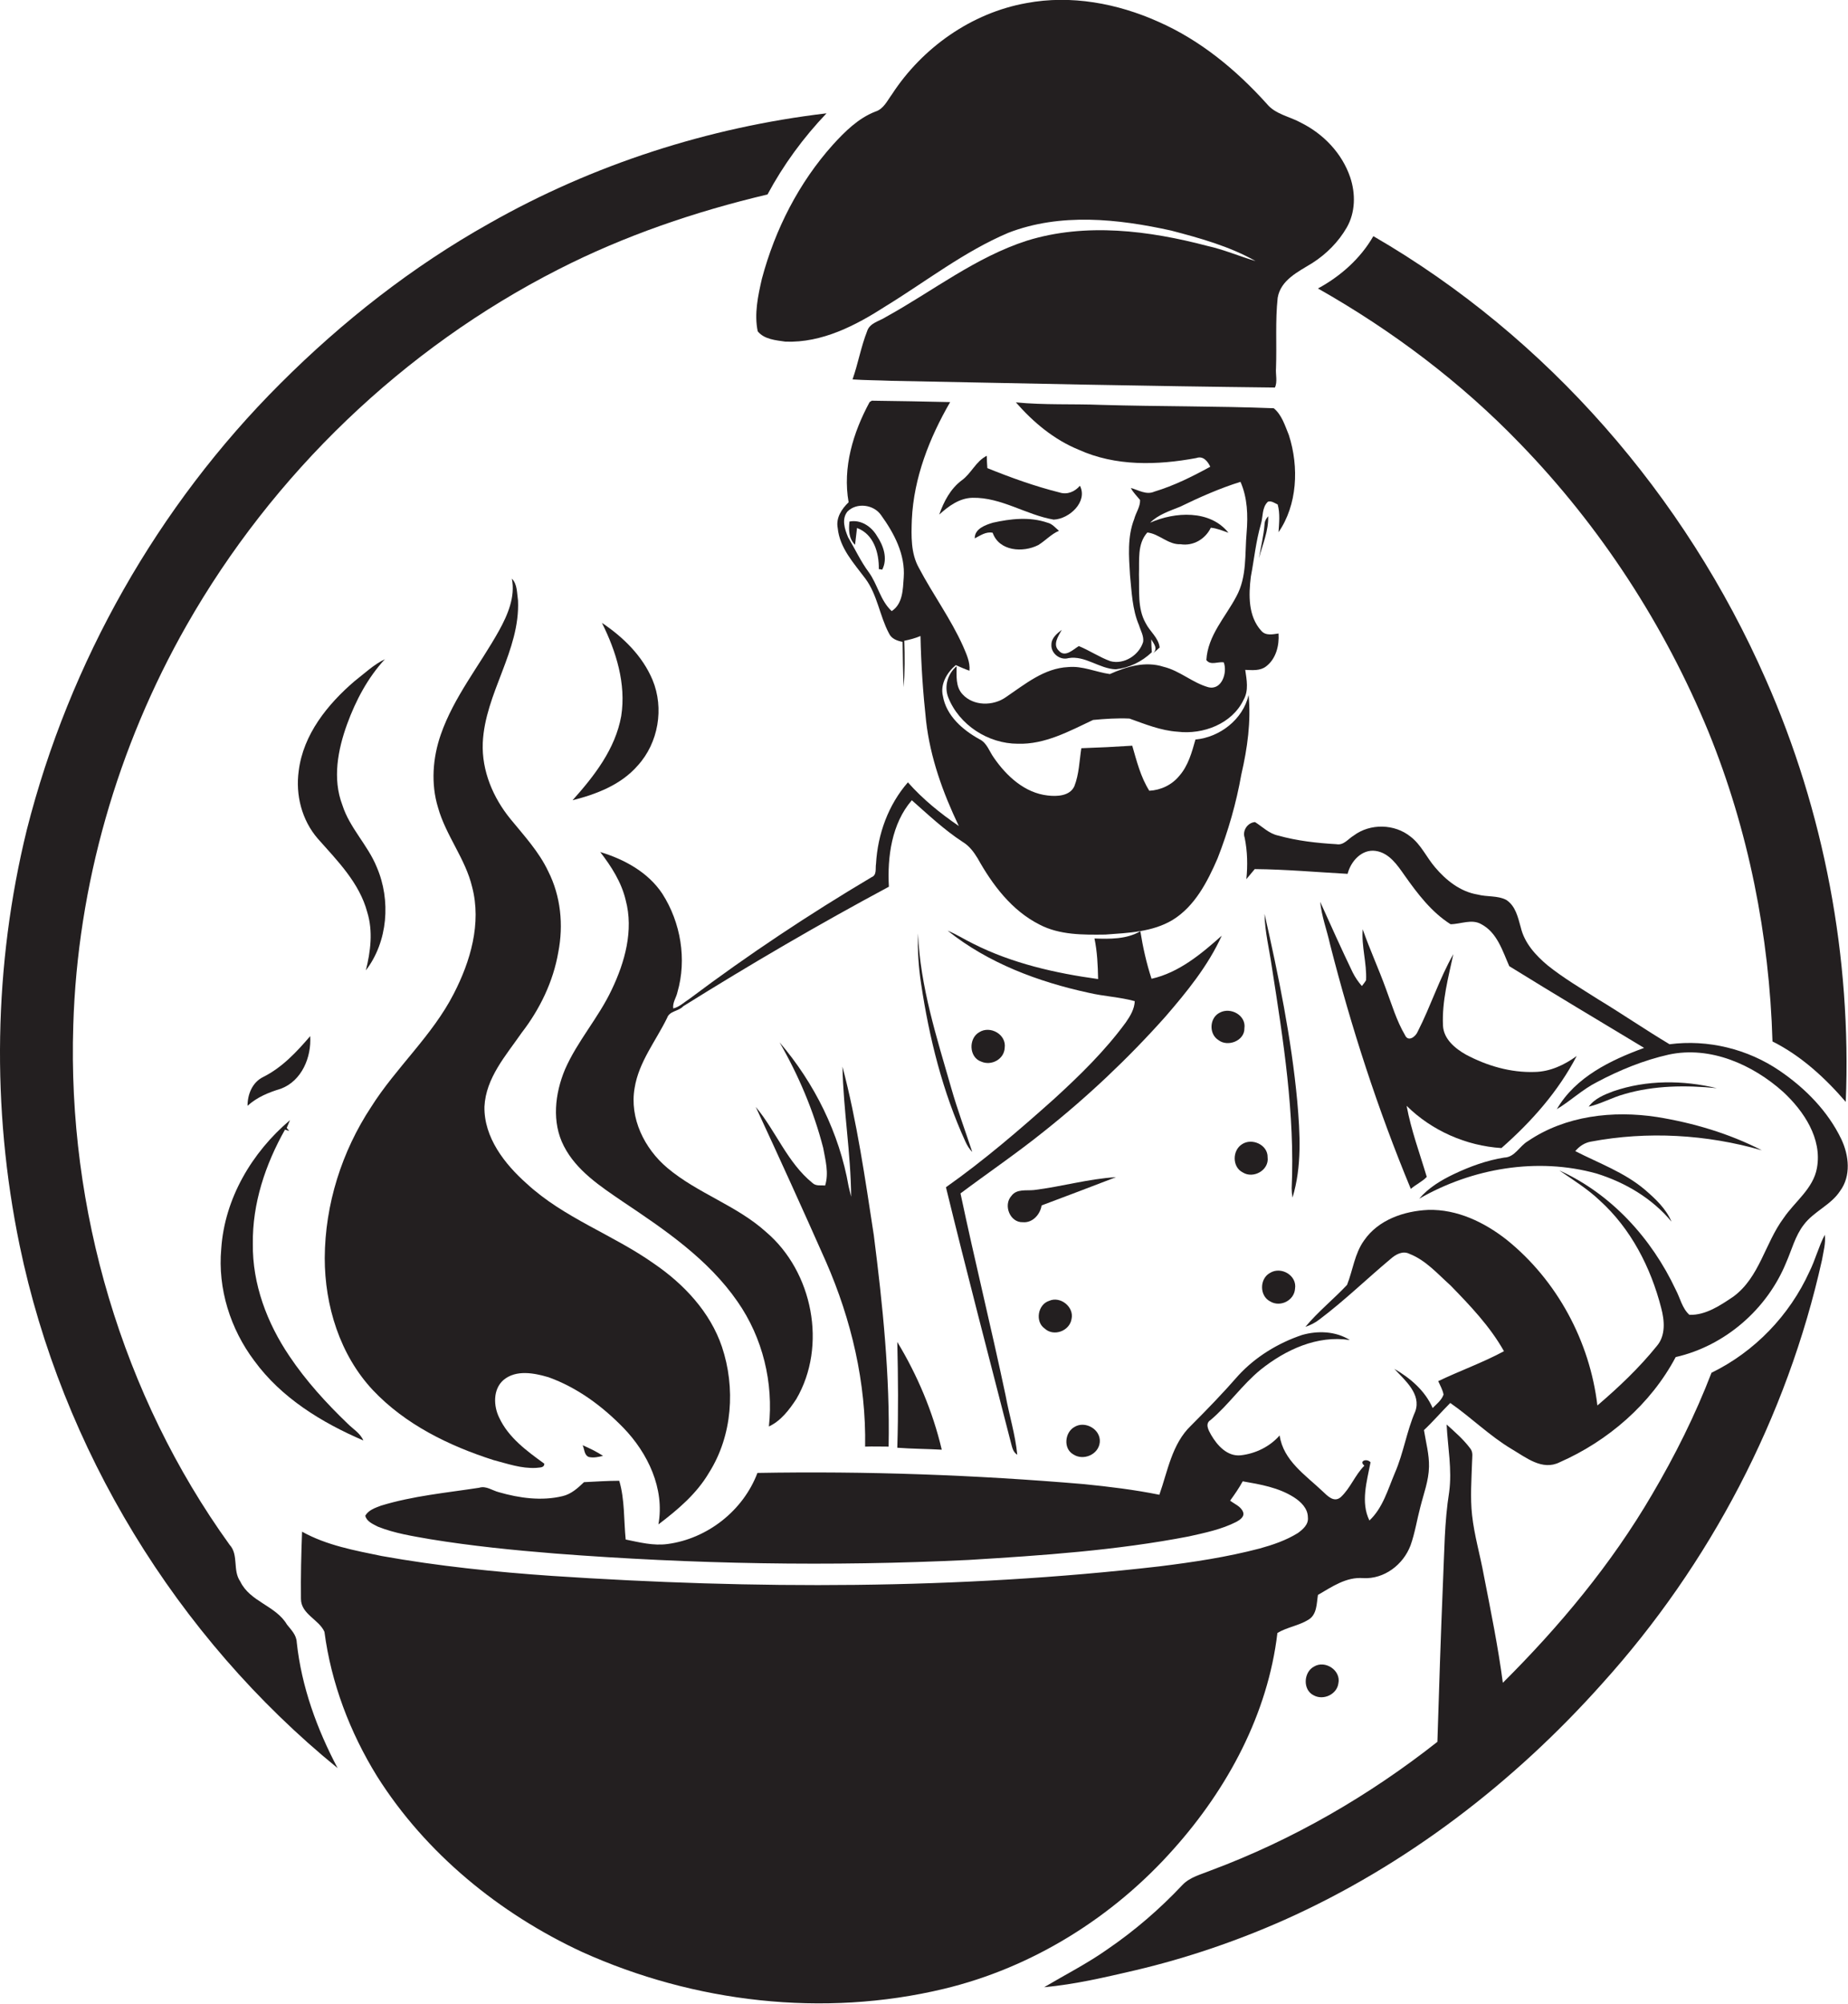 <?xml version="1.0" encoding="utf-8"?>
<!-- Generator: Adobe Illustrator 19.2.0, SVG Export Plug-In . SVG Version: 6.00 Build 0)  -->
<svg version="1.1" id="Layer_1" xmlns="http://www.w3.org/2000/svg" xmlns:xlink="http://www.w3.org/1999/xlink" x="0px" y="0px"
	 viewBox="0 0 660.7 716.2" style="enable-background:new 0 0 660.7 716.2;" xml:space="preserve">
<style type="text/css">
	.st0{fill:#231F20;}
</style>
<g>
	<path class="st0" d="M270.9,118.4c2.3,2.9,6.5,3.2,9.9,3.7c13.1,0.5,25.2-5.8,35.9-12.7c14.5-8.9,28-19.5,43.8-26.2
		c18.6-7.2,39.2-5,58.2-0.8c10.3,2.7,20.8,5.6,30.2,10.9c-5.8-1.7-11.3-4.1-17.2-5.4c-20.9-5.5-43.5-8.4-64.5-1.9
		c-18.4,5.9-33.8,18.1-50.5,27.3c-2.3,1.5-5.8,2.1-6.7,5.1c-2.2,5.6-3.2,11.5-5.2,17.2c4.6,0.3,9.2,0.3,13.8,0.5
		c45.7,0.9,91.5,1.9,137.2,2.4c1-2,0.2-4.7,0.4-7c0.3-8.4-0.3-16.8,0.6-25.1c1.1-6.4,7.4-9.3,12.4-12.4c5-3.2,9.3-7.5,12.3-12.7
		c3.1-5.4,3.2-12.1,1.2-18c-2.9-8.5-9.5-15.4-17.5-19.4c-4.1-2.3-9.2-3-12.3-6.8C442,25,429.2,14.4,414.2,7.8
		c-14.7-6.6-31.3-9.7-47.2-6.7c-19.7,3.5-37.3,16-48.1,32.6c-1.7,2.3-3,5.3-6,6.2c-6.1,2.4-10.8,7.1-15.1,11.8
		c-12.2,13.6-20.7,30.3-25.4,47.9C271,105.7,269.6,112.2,270.9,118.4z"/>
	<path class="st0" d="M102.6,580.6c-4-6.8-13.2-8.1-16.7-15.4c-2.8-4-0.5-9.5-3.8-13.1c-38.5-53.4-58-120-55.9-185.7
		c1.5-50,15.8-99.5,40.5-142.9c30.8-54.1,77.5-99,132.9-127.2c23.7-12.1,49-20.7,74.8-26.8c5.7-10.6,12.8-20.3,21.1-29
		c-42.2,5-83.5,18.3-120.5,39.3c-27.5,15.4-52.5,35-74.8,57.3c-43.8,43.7-75.4,99.5-90.6,159.4C-2.3,344.9-3.1,396.1,7,445
		c15.1,72.8,56,139.9,113.7,186.9c-7.4-14-12.9-29.1-14.6-44.9C106,584.3,104.1,582.5,102.6,580.6z"/>
	<path class="st0" d="M471.2,103.1c26.5,15,51.1,33.5,72.3,55.5c28.7,29.6,51.6,64.8,67.3,102.9c14.3,35.1,21.8,72.9,22.9,110.7
		c10.2,5.1,18.8,13,26.2,21.6c2.1-51.6-7.7-103.7-28.6-151C602.5,177.2,553.2,120.4,491,84.4C486.4,92.4,479.3,98.7,471.2,103.1z"/>
	<path class="st0" d="M446.4,248.4c-2,8.7-10.3,15.1-19,15.9c-1.3,4.6-2.6,9.4-5.8,13c-2.6,3.2-6.6,5.1-10.7,5.3
		c-3.1-4.9-4.5-10.6-6.1-16.1c-6,0.4-12.1,0.7-18.2,0.9c-0.7,4.5-0.8,9.3-2.5,13.6c-1.6,3.5-6.2,3.7-9.5,3.3
		c-8.2-0.9-14.7-6.9-19.2-13.4c-1.7-2.3-2.5-5.4-5.2-6.7c-6-3.3-11.9-8.4-13.1-15.5c-1-4.2,1.5-8.4,4.6-11c1.6,0.7,3.2,1.4,4.9,2
		c0.3-3.1-1.1-6-2.3-8.8c-4.4-9.8-10.8-18.5-15.8-28c-2.9-5.2-2.7-11.4-2.5-17.2c0.7-15,6.3-29.2,13.7-42c-9.3-0.2-18.7-0.4-28-0.5
		l-0.8,0.5c-5.9,10.9-9.7,23.4-7.5,35.8c-2.5,2.4-4.6,5.6-3.9,9.2c0.7,7.2,5.8,12.6,9.9,18.1c4.3,5.8,5.1,13.3,8.4,19.5
		c0.9,2,2.9,2.7,4.9,3.1c0.1,5.4,0.1,10.8,0.4,16.2c0.4-5.5,0.4-11.1,0.2-16.6c2-0.4,3.9-0.9,5.8-1.7c0.2,10.1,0.9,20.3,2,30.4
		c1.5,13.1,6,25.6,11.7,37.5c-6.6-4.5-12.9-9.6-18.2-15.6c-7,8-10.8,18.5-11.4,29.1c-0.3,1.7,0.4,4-1.6,4.8
		c-22.4,13.3-44.1,27.7-65,43.4c-1.9,1.2-3.7,3-5.9,3.5c-0.3-2.1,1.1-3.9,1.5-5.8c3.4-11.7,1.2-24.9-5.4-35.2
		c-5.1-7.7-13.6-12.3-22.2-14.9c4,5.2,7.6,10.8,9.1,17.2c2.9,10.8-0.3,22.2-5,32c-4.7,10-12.3,18.4-16.7,28.5
		c-3.6,8.6-4.8,18.9-0.4,27.4c4.5,8.8,13.1,14.4,21,19.8c15.1,10.1,30.6,20.6,41.1,35.8c9,12.9,12.9,29,11.2,44.6
		c4.3-2,7.3-6,9.8-9.8c11.1-19,5.9-45.5-10.8-59.7c-10.5-9.5-24.5-13.8-35.3-22.9c-8.2-6.9-13.6-17.8-11.7-28.6
		c1.5-9.3,7.6-16.8,11.6-25c0.9-2.6,4.1-2.3,5.8-4.2c24-15,48.5-29.3,73.5-42.7c-0.6-10.6,1-22.6,8.2-30.9
		c5.9,5.2,11.6,10.6,18.2,14.9c2.3,1.4,3.9,3.5,5.3,5.8c5.3,9.5,12.2,18.7,22.1,23.7c7.2,3.8,15.7,3.7,23.6,3.6
		c8.2-0.6,16.8-0.9,24-5.2c8-4.9,12.5-13.7,16.1-22c3.8-9.7,6.7-19.8,8.5-30C446,267.3,447.3,257.8,446.4,248.4z M323.1,206.4
		c-0.3,4.2-0.3,9.4-4.3,12c-4.1-3.8-5-9.5-8.2-13.9c-2.9-3.9-4.9-8.3-7.4-12.5c-1.2-2.9-2.4-6.5-0.2-9.2c3.3-3.3,9.4-2.5,12,1.3
		C319.7,190.6,323.7,198.2,323.1,206.4z"/>
	<path class="st0" d="M460.8,155.5c-1.4-3.4-2.5-7.2-5.4-9.6c-20.5-0.8-41.1-0.6-61.7-1.2c-10.2-0.4-20.4,0.1-30.5-0.9
		c6.2,7.1,13.6,13.3,22.4,16.9c13.2,6,28.1,5.6,42.1,3c2.5-0.9,4.1,1.2,5,3.1c-6.4,3.5-13,6.8-20,8.9c-2.9,1.3-5.7-0.6-8.4-1.3
		c0.8,1.6,2.2,2.9,3.3,4.3c0.1,2.4-1.5,4.5-2.1,6.8c-2.5,6.4-1.9,13.4-1.5,20c0.6,6,0.8,12.3,3.2,17.9c0.6,2,1.8,3.9,1.5,6
		c-1.4,4.7-6.8,8.2-11.7,6.9c-3.9-1.4-7.4-3.8-11.3-5.4c-2,1.2-4.9,4.2-7.1,1.7c-2.4-2.2-0.2-5.3,1-7.5c-1.7,1.3-3.7,2.9-3.7,5.3
		c-0.2,3.1,3.1,5.7,6.1,4.8c6-1,11,3.8,16.9,4c4.8-0.5,9.3-2.7,12.9-6.1c-0.1-1.5-0.2-3-0.2-4.6c0.9,1.6,2.6,3.3,0.5,5.1
		c0.6-0.5,1.9-1.6,2.5-2.2c-0.4-3.5-3.5-5.7-5-8.7c-3-5.3-2.2-11.6-2.4-17.4c0.2-5-0.7-10.9,3-15c4.3,0.5,7.4,4.4,11.9,4.2
		c4.5,0.7,8.8-1.8,10.8-5.9c2.2,0.2,4.3,1.1,6.3,1.8c-6.6-8.3-19.2-7.5-28-3.6c2.9-2.9,7-4.2,10.7-5.7c7-3.4,14.2-6.6,21.6-8.9
		c2.5,5.7,2.7,12,2.2,18c-0.7,7.7,0.2,15.9-3.7,23c-3.9,7.4-10.2,13.9-10.7,22.7c1.5,2,4.1,0.5,6.2,0.8c1.4,3.5-0.6,10.1-5.5,8.9
		c-5.7-1.6-10.2-5.9-16-7.3c-6.5-2.1-13.2-0.1-19.2,2.6c-5-0.7-9.8-3-14.9-2.5c-8.6,0.4-15.4,6.1-22.2,10.7
		c-4.6,3.3-11.7,3.3-15.6-1c-2.5-2.7-2.1-6.6-2.1-10c-3.2,2.7-4.5,7.2-3,11.1c3.9,9.9,14.3,16.6,24.9,16.6
		c9.7,0.3,18.4-4.5,26.9-8.5c4.3-0.4,8.6-0.7,13-0.5c5.6,2,11.2,4.3,17.2,4.7c9.1,1.1,19.5-2.8,23.6-11.4c1.9-3.3,1.1-7.2,0.6-10.7
		c2.5,0.1,5.3,0.4,7.4-1.2c3.6-2.7,4.8-7.5,4.5-11.8c-2.1,0.3-4.6,0.9-6.2-1c-4.7-5.2-4.5-12.8-3.7-19.3c1.2-6.3,1.8-12.6,3.6-18.8
		c0.8-2.6,0.3-5.9,2.5-8c1.3-0.4,2.4,0.5,3.5,1c0.9,3.3,0.5,6.6,0.3,9.9C463.8,180.5,464.5,167,460.8,155.5z"/>
	<path class="st0" d="M386.1,173.6c-1.8,2.1-4.5,3.3-7.3,2.4c-8.8-2.2-17.4-5.3-25.8-8.7c-0.1-1.5-0.2-2.9-0.2-4.4
		c-3.9,1.9-5.5,6.3-9,8.8c-4,3-6.4,7.6-8,12.2c3.3-3,7.2-5.9,11.9-6c10.3-0.2,19.1,6.1,29,7.8C382.3,185.5,389,179.3,386.1,173.6z"
		/>
	<path class="st0" d="M450.1,199.5c1.3-4.9,3.5-9.9,3.3-15c-0.7,0.8-1.3,1.8-1.3,2.9C451.8,191.4,450.8,195.4,450.1,199.5z"/>
	<path class="st0" d="M355,186.8c-2.7,0.8-6.6,2.2-6.5,5.6c2-1,4-2.5,6.4-2c2.3,6.6,10.8,7.2,16.3,4.4c2.6-1.6,4.6-3.9,7.4-5.1
		c-1.3-1.1-2.4-2.5-4.1-2.9C368.1,184.6,361.3,185.4,355,186.8z"/>
	<path class="st0" d="M303.7,186.4c-0.3,2.9-0.3,6.1,2,8.3c0.2-2,0.5-4,0.7-6c6,2.2,7.9,8.9,7.8,14.7c0.3,0,0.9,0.1,1.2,0.2
		c2.1-4,0.4-8.7-1.9-12.1C311.5,188.1,307.7,185.6,303.7,186.4z"/>
	<path class="st0" d="M253.5,526.3c8.4-13.3,9.5-30.4,4.6-45c-4.2-12.4-13.6-22.4-24.3-29.7c-14.7-10.4-32.2-16.3-45.5-28.6
		c-7.9-7-15.3-16.5-15.1-27.5c0.5-10.3,7.7-18.3,13.3-26.4c6.5-8.4,11.3-18.3,13.1-28.8c1.9-9.7,0.9-20-3.6-28.9
		c-3.3-7-8.6-12.7-13.5-18.7c-6.2-7.6-10.3-17.2-9.9-27.2c0.8-17.8,13.4-32.9,12.6-50.9c-0.4-2.6-0.2-5.8-2.2-7.8
		c1.3,6.5-1.5,13-4.6,18.6c-6.9,12.4-16.1,23.6-20.8,37.1c-2.9,8.3-3.6,17.6-1,26.1c2.8,10,9.8,18.3,12.2,28.4
		c3.4,13-0.6,26.6-6.6,38.2c-7.7,15-20.6,26.3-29.5,40.4c-10.5,15.9-16.5,34.8-16.6,54c0,17,5.4,34.6,17.2,47.2
		c11.6,12.3,27.2,19.9,43.1,25c5,1.3,10,3.1,15.3,2.8c1.1-0.2,2.9,0.1,2.9-1.5c-6.2-4.5-12.8-9.3-16.1-16.4
		c-2.1-4.2-2.3-10.2,1.5-13.5c4.5-3.8,11-2.5,16.1-1c10.3,3.7,19.2,10.3,26.8,18.1c8.7,9,14.8,21.7,12.5,34.5
		C242.4,539.5,249.1,533.8,253.5,526.3z"/>
	<path class="st0" d="M204.7,286c8.6-2.2,17.3-5.5,23.3-12.4c7.4-8.1,9.5-20.5,5.3-30.6c-3.6-8.6-10.5-15.3-18.1-20.4
		c5.1,10.2,8.7,21.8,6.9,33.3C220,267.7,212.4,277.4,204.7,286z"/>
	<path class="st0" d="M137.6,235.6c-4,1.9-7.3,5.1-10.8,7.8c-9.7,8.3-18.4,19.1-20,32.1c-1.2,8.6,1.1,17.6,6.8,24.2
		c7,7.9,14.9,15.8,17.7,26.3c2.1,6.8,1.2,14-0.5,20.8c7.9-10.3,9-25.1,3.9-36.9c-3.2-7.9-9.7-14-12.3-22.2
		c-3.6-9.4-1.6-19.8,1.7-28.9C127.2,250.3,131.5,242.2,137.6,235.6z"/>
	<path class="st0" d="M658.3,407.1c-4.8-10-12.9-18.2-22-24.4c-11.4-7.8-25.7-11.3-39.4-9.5c-8.7-5.2-17-10.9-25.6-16.1
		c-6.1-3.9-12.4-7.6-18-12.1c-4.3-3.6-8.3-8-9.6-13.6c-1-3.5-1.8-7.6-5.2-9.8c-3.1-1.6-6.8-1-10.2-1.9c-6.2-1-11.3-5.1-15.2-9.7
		c-3.1-3.6-5-8.1-8.8-11c-5.7-4.6-14.4-4.8-20.3-0.4c-2,1.2-3.6,3.6-6.2,3.1c-7-0.4-14.1-1.2-20.9-3.1c-3.2-0.7-5.5-3.1-8.2-4.8
		c-2.7,0.2-4.6,3.1-3.7,5.6c1,4.9,1.1,9.9,0.6,14.8c1-1.2,2-2.4,3-3.6c11.1,0.1,22.2,1.1,33.2,1.7c1.1-4.4,5-8.9,10-8.2
		c4.9,0.7,7.8,5.1,10.4,8.8c4.6,6.5,9.6,13.1,16.4,17.4c3.6,0,7.6-2,11,0c5.7,3,7.6,9.6,10,15c16,9.9,32.1,19.5,48.2,29.2
		c-12,4.4-24.5,10.4-31.2,21.9c5-3,9.2-7.1,14.4-9.7c8.1-4.3,16.7-7.8,25.6-9.8c14.9-3.2,30.1,3.6,41,13.4
		c7.3,6.8,13.9,16.6,12,27.1c-1.3,7.4-7.9,12-11.9,17.9c-6.7,9-8.6,21.2-18,28.1c-4.6,3.1-9.9,6.7-15.7,6.5c-2.6-2.3-3.3-6-4.9-9
		c-8.6-18.3-23-34.2-41.6-42.6c4.9,3.4,10.1,6.6,14.4,10.7c11.2,10.1,18.3,24,22,38.4c1.2,4.5,1.7,9.9-1.6,13.7
		c-6.3,7.8-13.6,14.7-21.2,21.2c-2.7-22.9-14.4-44.7-32.4-59.2c-8-6.3-17.8-11-28.1-10.7c-8.6,0.4-17.8,3.5-22.9,10.9
		c-3.4,4.7-4,10.6-6.1,15.9c-4.8,5.1-10.4,9.6-14.9,15c1.8-0.6,3.6-1.5,5.1-2.7c8.9-6.7,16.9-14.5,25.4-21.6c1.8-1.6,4.3-3,6.7-1.8
		c5.9,2.3,10.1,7.2,14.7,11.3c7,7.2,14.1,14.6,19.1,23.5c-7.6,4.1-15.8,7-23.5,10.7c0.7,1.6,1.6,3.1,1.9,4.8c-0.7,2-2.4,3.3-3.9,4.8
		c-2.7-6.2-8-10.7-13.7-14c3.8,4.1,9.7,9,7.5,15.2c-3.1,7.1-4.2,14.9-7.3,22c-2.5,5.9-4.3,12.5-9.1,17c-3.2-6.5-0.9-14,0.4-20.8
		c-1.3-1.5-4.3-0.5-2.2,1.2c-3.4,3.4-5,8.1-8.5,11.3c-2.4,2-4.7-0.5-6.4-2.1c-6.1-5.8-14.1-11-15.4-20c-3.5,4-8.6,6.5-13.9,7.1
		c-4.8,0.5-8.4-3.5-10.6-7.3c-0.9-1.6-2.3-4-0.2-5.3c6.5-5.5,11.3-12.6,17.9-18c8.9-7.1,20.2-12.4,31.9-10.6
		c-5.1-3.2-11.5-3.4-17.1-1.8c-8.6,2.9-16.6,7.8-22.7,14.4c-5.4,6.2-11.1,12.1-17,18c-6.8,6.5-8.3,16.2-11.3,24.7
		c-8.9-1.8-18-2.9-27-3.8c-38.8-3.3-77.8-4.7-116.7-4c-5.1,13.5-17.9,23.5-32.1,25.4c-5.1,0.7-10.1-0.6-15-1.6
		c-0.7-7-0.3-14.2-2.3-21c-4.2,0-8.4,0.3-12.6,0.5c-2.2,2.1-4.6,4.3-7.7,5c-7.5,1.8-15.4,0.7-22.7-1.4c-2.4-0.6-4.6-2.4-7.1-1.6
		c-11.7,1.8-23.7,2.9-35.1,6.4c-2.1,0.8-4.5,1.6-5.6,3.6c0.5,2.1,2.8,3,4.5,3.9c6,2.4,12.5,3.4,18.8,4.5c14.7,2.4,29.6,3.9,44.5,5.1
		c49.2,3.8,98.6,4.7,147.9,2.3c26.3-1.6,52.8-3.4,78.7-8.4c5.8-1.3,11.7-2.5,17-5.2c1.3-0.7,3.1-1.9,2.4-3.6c-0.8-2-3.1-2.8-4.6-4
		c1.6-2.2,3.2-4.5,4.5-6.9c6.3,1.1,12.8,2.2,18.3,5.7c2.5,1.6,5,4,5,7.2c0.3,2.5-1.8,4.3-3.6,5.6c-4.2,2.6-8.9,4.2-13.6,5.5
		c-11.8,3.1-23.8,4.9-35.9,6.4c-72.1,8.3-144.9,8.2-217.2,3.4c-20.3-1.4-40.7-3.5-60.8-7.1c-9.7-2-19.7-3.8-28.5-8.7
		c-0.3,8-0.5,16-0.4,24c0,5.5,6.5,7.4,8.4,11.8c2.4,18.3,9.1,35.9,18.8,51.6c17.4,27.6,43.8,49.1,73.3,62.8
		c40.1,18.1,86.3,23.5,129.3,13.2c31.8-7.6,60.7-25.7,82.3-50.1c19.2-21.5,33.6-48.2,37-77.1c3.5-2.1,7.7-2.6,11.2-4.8
		c3-1.9,2.8-5.8,3.3-8.8c5-2.9,10.1-6.5,16.2-6c7.5,0.4,14.3-4.8,16.9-11.7c1.6-4.5,2.3-9.2,3.5-13.7c1.2-4.8,3-9.4,3.1-14.4
		c0.1-4.4-1.1-8.7-1.8-13.1c3.3-3.1,6.2-6.5,9.4-9.7c7.5,5.2,14.1,11.8,22,16.5c5.1,3,10.9,7.8,17.1,4.7
		c17.3-7.6,32.6-20.8,41.5-37.6c17.6-4,32.7-17.1,39.5-33.8c2-4.5,3.2-9.5,6.3-13.5c3.6-4.8,9.7-7,13-12.1
		C661.8,420.3,661.1,413,658.3,407.1z"/>
	<path class="st0" d="M486.9,352.4c-1.3-1.5-2.4-3.1-3.3-4.9c-4-8.3-7.8-16.8-11.6-25.2c0.5,5.2,2.4,10.1,3.5,15.1
		c7.6,29.8,17.1,59.1,28.9,87.5c1.8-1.6,4.1-2.6,5.7-4.3c-2.5-8.4-5.6-16.7-7.2-25.4c9,8.9,21.3,14.3,33.9,15.1
		c10.7-9.4,20.3-20.2,26.9-32.9c-4.4,3.2-9.5,5.6-15,5.7c-8.6,0.3-17.1-2.2-24.6-6.2c-3.9-2.2-8-5.6-8.2-10.4
		c-0.4-8.7,1.9-17.1,3.7-25.5c-5,8.8-8.1,18.6-12.7,27.6c-0.7,1.8-3.4,4-4.6,1.3c-3-5.1-4.7-10.9-6.8-16.5
		c-2.6-7.2-5.8-14.1-8.3-21.3c-0.5,6.1,1.5,12.1,1.2,18.2C488,351,487.3,351.9,486.9,352.4z"/>
	<path class="st0" d="M463.8,393.6c-2.1-22.6-6.7-44.9-11.7-67c0.1,6.4,1.7,12.6,2.6,18.9c4.1,26.2,8.3,52.6,7.1,79.2
		c0,1.1,0.1,2.2,0.3,3.3C465.5,416.8,464.8,405.1,463.8,393.6z"/>
	<path class="st0" d="M416.6,363.4c7.7-8.9,15.3-18.2,20.2-29c-7.3,6.5-15.3,13.2-25.1,15.4c-1.8-5.5-3.1-11.3-4-17
		c-4.9,2.9-10.9,2.8-16.4,2.6c1,4.8,1.2,9.6,1.3,14.5c-15.3-2.1-30.7-5.6-44.6-12.6c-3.1-1.5-6-3.4-9.2-4.7
		c14.5,11.6,32.4,18.3,50.4,22.2c5.5,1.3,11.1,1.5,16.5,3c-0.1,2.8-1.6,5.3-3.2,7.6c-7.4,10.1-16.4,18.9-25.6,27.3
		c-12.4,11.1-25.1,22-38.7,31.6c7.4,30.3,15.3,60.5,23.1,90.8c0.5,1.7,0.7,3.8,2.4,4.8c-0.7-7.2-2.9-14.2-4.2-21.3
		c-5.1-24.1-11-48-16.1-72.1c9.9-7.4,20.2-14.4,29.9-22.2C388.9,391.9,403.4,378.2,416.6,363.4z"/>
	<path class="st0" d="M347.6,411.7c-2.5-7.6-5.3-15.1-7.5-22.8c-5.2-18.1-11.1-36.3-11.9-55.3c-0.2,6,0.2,12,1.1,17.9
		c2.9,19.4,7.7,38.7,15.9,56.6C345.8,409.4,346.6,410.7,347.6,411.7z"/>
	<path class="st0" d="M436.1,361.9c-3.7,1.8-4,7.6-0.5,9.8c3.3,2.6,9.4,0.3,9.3-4.2C445.6,362.9,440,359.8,436.1,361.9z"/>
	<path class="st0" d="M350.8,379.4c3.6,1.6,8.2-0.8,8.4-4.9c0.7-4.8-5.2-8.1-9.1-5.6C346.2,371.1,346.4,377.9,350.8,379.4z"/>
	<path class="st0" d="M94.1,384.9c-3.9,1.9-5.6,6.2-5.6,10.3c3.4-3.1,7.6-4.8,11.9-6.1c7.5-2.8,11-11.3,10.5-18.8
		C106.1,375.9,100.9,381.5,94.1,384.9z"/>
	<path class="st0" d="M317.7,517c0.5-25.3-2.1-50.5-5.3-75.6c-3.1-20.2-6-40.5-11.2-60.2c0.3,15.5,3,30.9,3.1,46.5
		c-0.3-1.2-0.6-2.5-0.9-3.7c-3.3-19-12.2-36.9-24.7-51.5c6.8,11.8,12.2,24.5,15.6,37.7c0.8,4.4,2.1,9,0.7,13.5
		c-1.5-0.2-3.2,0.3-4.5-0.9c-9-7.3-13.1-18.6-20.3-27.2c8.5,18.3,16.9,36.8,25.1,55.3c9.1,20.8,14.4,43.3,14,66.1
		C312.1,516.9,314.9,517,317.7,517z"/>
	<path class="st0" d="M613.8,388.9c-12.1-2.9-25.1-3-37,1.1c-3.2,1.2-6.7,2.6-8.8,5.5c4.4-1,8.4-3.3,12.8-4.5
		C591.4,387.9,602.8,387.8,613.8,388.9z"/>
	<path class="st0" d="M537.8,413.7c-6.3,1-12.3,3.2-18,5.9c-4.6,2.2-9.1,4.9-12.4,8.8c18.9-10.9,42.2-14.9,63.4-9
		c10.3,3.2,19.9,8.9,26.8,17.2c-2-4.7-5.8-8.2-9.5-11.4c-7.3-6.2-16.5-9.5-24.9-13.8c1.4-1.7,3.3-3,5.6-3.4
		c20.2-3.8,41.3-2.6,61.1,3.1c-11.7-6-24.5-9.8-37.5-11.9c-15.7-2.4-32.7-0.5-46.1,8.6C543.2,409.6,541.6,413.6,537.8,413.7z"/>
	<path class="st0" d="M90.9,486.3c9.7,13.3,24.1,22.1,39,28.5c-1.1-2.6-3.7-4.1-5.6-6c-7.7-7.4-14.9-15.3-20.8-24.1
		c-8-11.8-13.3-25.8-13.1-40.2c-0.2-14.4,4.5-28.4,11.5-40.8c0.4,0.1,1.1,0.4,1.5,0.5c-0.2-0.3-0.7-0.8-0.9-1.1
		c0.3-0.7,0.9-2.1,1.2-2.8c-13.6,11.5-23.4,28-24.6,46C77.8,460.6,82.4,475,90.9,486.3z"/>
	<path class="st0" d="M444.1,408.9c-3.6,2.2-3.6,8.2,0.2,10.1c3.8,2.4,9.5-0.8,8.9-5.4C453.3,409.1,447.6,406.6,444.1,408.9z"/>
	<path class="st0" d="M369.7,425.3c-2.8,0.3-6.2-0.5-8.1,2.1c-3,3.3-0.5,9.6,4.1,9.4c3.5,0.3,6.2-2.8,6.7-6
		c8.9-3.3,17.7-6.7,26.6-10.1C389.1,421.3,379.5,424.1,369.7,425.3z"/>
	<path class="st0" d="M646.9,454.5c-7.1,15.6-19.6,28.6-35,36.1c-5.8,15.1-13.1,29.7-21.3,43.6c-14.5,24.8-33,47-53.3,67.2
		c-1.7-12.9-4.3-25.6-6.8-38.4c-1.3-7.2-3.4-14.2-4.2-21.5c-0.7-6.3-0.2-12.7,0-19.1c0-1.6,0.5-3.4-0.7-4.8
		c-2.4-3.2-5.4-5.8-8.4-8.5c0.4,8.1,2,16.1,0.9,24.2c-1.7,10.6-1.7,21.4-2.2,32.1c-0.8,19-1.4,38.1-2,57.1
		c-24.5,19.3-51.8,35.1-81.1,46c-3.4,1.4-7.3,2.3-10,5.1c-8.1,8.6-17,16.3-26.8,23c-7.2,5.1-15.1,9.1-22.7,13.6
		c11.1-1,22-3.6,32.8-6.1c18.2-4.3,36.1-10.4,53.2-18c43.4-19.4,81.9-49,113.5-84.4c38.5-42.6,66.1-95.2,78.6-151.4c0.5-3,1.4-6,1-9
		C650.2,445.5,649,450.3,646.9,454.5z"/>
	<path class="st0" d="M454.1,454.9c-3.8,2-3.9,8.2,0,10.2c3.6,2.2,8.6-0.3,8.9-4.5C463.8,455.8,458,452.5,454.1,454.9z"/>
	<path class="st0" d="M375.1,464.9c-4.1,1.3-5.1,7.5-1.6,9.9c3.2,3,8.9,0.9,9.6-3.4C384.1,467.1,379.1,463.1,375.1,464.9z"/>
	<path class="st0" d="M336.7,518.1c-3.2-13.6-8.7-26.6-15.9-38.5c0.3,12.6,0.4,25.2,0,37.8C326.1,517.8,331.4,517.8,336.7,518.1z"/>
	<path class="st0" d="M383.6,519.7c3.6,2.5,9.2,0.2,9.6-4.3c0.4-4.6-5.3-7.8-9.1-5.4C380.7,511.9,380.1,517.6,383.6,519.7z"/>
	<path class="st0" d="M210.5,520.7c1.7,0.4,3.5,0,5.1-0.4c-2.3-1.5-4.8-2.7-7.3-3.8C209,517.9,208.8,520,210.5,520.7z"/>
	<path class="st0" d="M478.5,601.6c1-4.6-4.7-8.4-8.7-6c-3.8,2-4.1,8.4-0.1,10.3C473.2,607.8,478,605.5,478.5,601.6z"/>
</g>
</svg>
